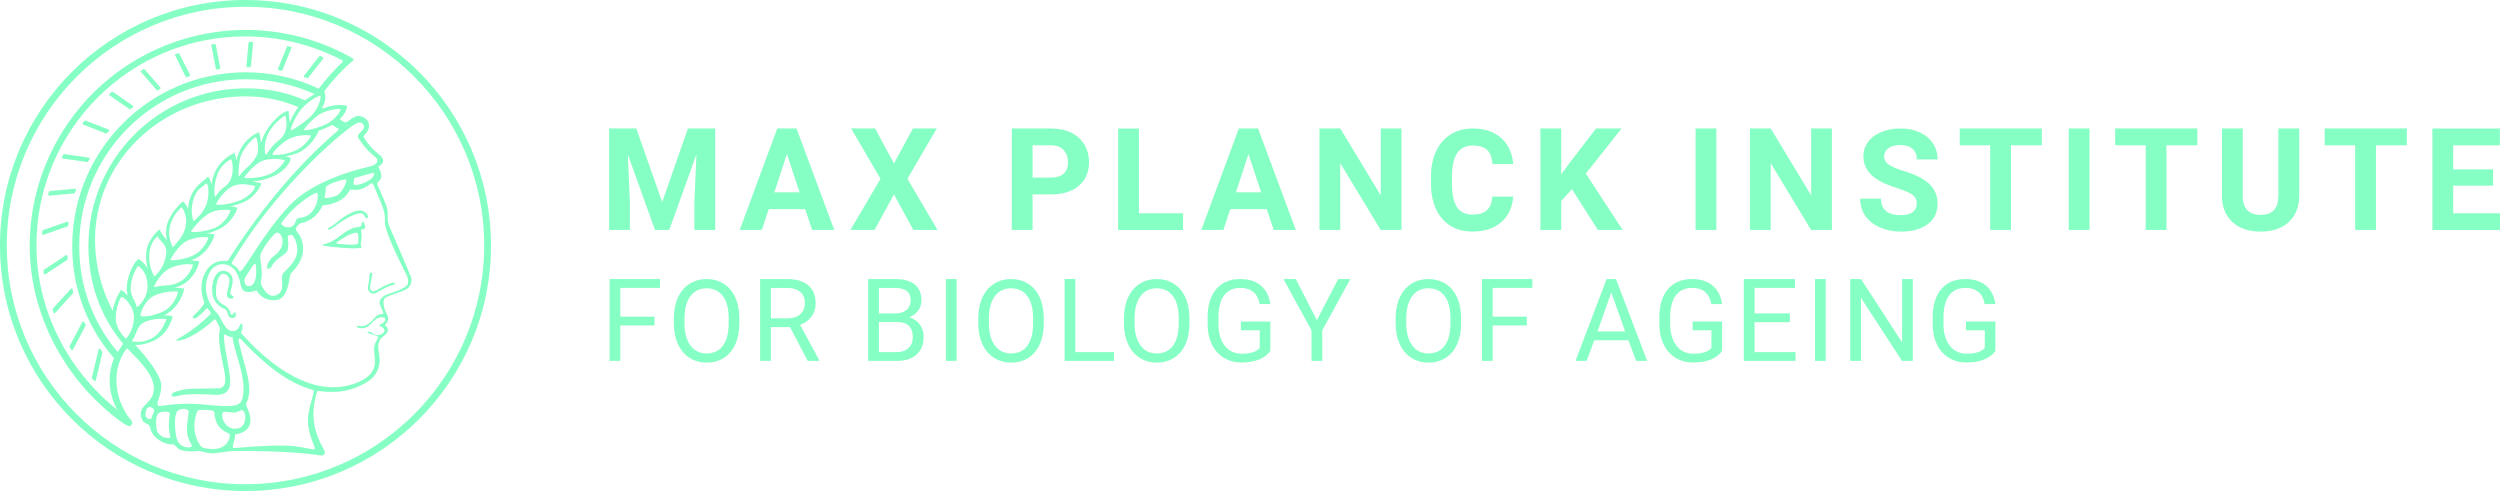 <?xml version="1.0" encoding="UTF-8"?><svg id="svg3265" xmlns="http://www.w3.org/2000/svg" viewBox="0 0 924.65 181.6"><defs><style>.cls-1{fill:#85ffc4;}</style></defs><path class="cls-1" d="M90.8,0C40.65,0,0,40.65,0,90.8s40.65,90.8,90.8,90.8,90.8-40.65,90.8-90.8C181.56,40.67,140.93.05,90.8,0ZM90.8,179.1c-48.76,0-88.29-39.53-88.29-88.29S42.04,2.51,90.8,2.51s88.29,39.53,88.29,88.29c-.05,48.74-39.55,88.25-88.29,88.29Z"/><path class="cls-1" d="M144.07,83.88c-1.21-2.68-.43-4.41-.78-6.31-.35-1.9-2.33-6.05-3.72-9.34-.61-1.47,3.29-1.12.35-6.57,0-.17,4.06-1.73,0-4.76-2.05-1.62-3.8-3.58-5.19-5.79-.28-.32-.28-.8,0-1.12,2.33-2.08,2.42-5.02-.09-6.49s-3.89,0-5.79,1.21c-.61.43-.95.69-1.64.43l-1.56-1.04c2.33-2.25,2.85-4.5,2.68-4.84s-3.98-1.12-8.82.86l-.35-.26c1.99-3.37.86-5.79.78-5.97h-.09c3.13-4.22,6.73-8.08,10.72-11.5h.09c.17-.26.26-.52-.17-.78l-.86-.52C91.03-.3,42.4,13.65,21,52.24c-6.54,11.8-9.99,25.07-10.02,38.56,0,25.51,12.97,50.07,34.07,65.38.75.56,1.56,1.02,2.42,1.38.32.12.69.05.95-.17l.26-.43c.19-.18.28-.43.26-.69,0-.61-.78-1.12-1.82-2.59-2.59-3.87-4.01-8.4-4.06-13.06-.06-4.27,1.31-8.44,3.89-11.85,3.2,3.37,10.12,9.43,9.95,15.05s-5.97,5.88-4.67,10.55c.78,2.94,2.94,1.73,3.37,3.98.61,3.81,5.79,6.31,8.04,5.97.61-.09,1.04.35,2.08,1.47,1.04,1.12,5.36,1.38,7.09,1.04s3.55,1.21,6.92.78,5.28-.78,7.09-.78,19.46-.26,31.13,1.56c2.08.35,2.68-.61,1.82-2.16-4.24-7.44-4.84-13.66-2.42-21.62,4.32.35,10.55,1.47,18.68-3.46,2.8-1.78,4.48-4.89,4.41-8.22-.09-1.82-.86-4.06-.43-5.79.43-1.73,1.12-2.33,1.82-2.77,3.11-2.25.86-3.98.35-4.15,1.34-.85,1.76-2.61.95-3.98-.61-.61-2.33-5.36-.35-6.31s4.58-1.56,7-2.68c1.99-.82,2.94-3.09,2.12-5.08-.02-.04-.03-.07-.05-.11-1.21-3.11-7.61-17.81-7.78-18.16ZM55.95,154.88c-.61.17-2.51.26-2.08-2.33.43-2.59,1.99-2.25,2.85-1.38s-.61,2.42-.78,3.72ZM131.19,46.01c1.04-.69,2.16-.95,2.85-.35,2.25,2.25-2.51,3.55-1.56,5.28,1.7,2.8,3.89,5.26,6.49,7.26,1.04.86,1.21,2.68-2.85,3.55s-20.41,5.1-29.06,14.27c-10.81,11.42-17.64,26.2-18.59,24.21-.95-1.99-3.11-2.42-2.77-3.03,15.48-26.64,39.78-47.65,45.49-51.2ZM138.28,64.77c-.86,2.51-7.87,4.76-7.52,3.03.35-1.73,0-1.9.52-1.99s3.03-.95,6.49-1.82c.35-.09.78.09.52.78h0ZM120.46,69.36c-.17-1.04,7.35-3.55,7.61-2.85s-1.56,5.19-4.06,6.05-4.06.78-3.98.35c.37-1.14.51-2.35.43-3.55h0ZM102.91,108.79c-3.46,2.16-5.36-1.9-5.88-2.68-.53-.79-.69-1.77-.43-2.68.26-1.21.43-2.85-.35-8.04-.35-2.33,4.32-7.96,5.45-8.99,1.12-1.04,2.68.52,2.77,2.25.26,3.11-1.56,4.84-3.37,6.23-1.82,1.38-2.68,3.81-2.25,4.41.67.23,1.4-.11,1.64-.78,1.3-2.85,5.19-4.24,5.79-5.79s.26-3.81.17-4.84.78-1.04,1.38-.95,1.21,1.21,1.56,2.33c2.51,6.49-3.72,10.38-4.76,11.93-1.04,1.56.95,5.97-1.73,7.61ZM108.18,83.62c-1.9,1.3-4.58-.43-4.06-1.21,2.7-3.75,6.08-6.98,9.95-9.51,2.94-1.82,3.29-1.99,3.46-.95.12,2.37-.69,4.7-2.25,6.49-1.99,2.16-3.98,1.99-5.02,2.25s-.69,1.99-2.08,2.94h0ZM91.49,105.76c-.86-.17-1.21-1.82-1.04-2.51s2.68-4.5,3.46-5.53c.19-.15.46-.11.61.07.04.05.07.12.08.19.52,3.55,0,8.47-3.11,7.78ZM119.34,41.68c2.03-.93,4.25-1.4,6.49-1.38.69.09-1.64,4.15-5.71,5.88-4.06,1.73-7.35,2.16-7.7,1.99s3.55-5.02,6.92-6.49ZM47.3,109.4c-1.3-1.47-2.42-2.25-2.51-2.16-1.58,2.31-2.64,4.94-3.11,7.7-3.93-7.46-6.15-15.7-6.49-24.13-1.21-30.61,24.47-55.26,55.78-55.17,6.66,0,13.25,1.35,19.37,3.98-1.29,1.77-2.37,3.68-3.2,5.71,0-1.64-.43-2.94-.35-3.98s-4.41.78-8.39,7.18c-.85,1.43-1.49,2.97-1.9,4.58-.09-2.42-.61-4.24-.78-4.24-3.36,1.47-6,4.2-7.35,7.61-.39.95-.71,1.94-.95,2.94-.17-1.64-.61-2.77-.78-2.77s-5.1,1.99-7.44,7.7c-.52,1.27-.84,2.61-.95,3.98-.43-1.99-1.21-3.2-1.47-2.94-1.64,2.08-4.93,3.03-6.57,8.3-.4,1.17-.6,2.4-.61,3.63-.69-1.73-1.73-2.77-1.99-2.77s-5.28,4.76-6.05,9.43c-.25,1.67-.19,3.37.17,5.02-.95-1.56-2.16-2.59-2.68-4.15-.78.43-4.93,4.32-5.02,9.25-.08,1.78.13,3.56.61,5.28-1.38-2.51-3.29-3.63-3.55-3.55s-3.46,3.55-4.15,9.6c-.15,1.34-.03,2.69.35,3.98ZM111.38,40.47c2.42-2.94,6.57-5.28,7.09-5.02s-.69,4.84-3.37,7.44c-2.68,2.59-7,5.36-7.44,5.28s1.47-5.1,3.72-7.7ZM103.34,51.71c-1.97,1.5-3.62,3.38-4.84,5.53-.43.78-1.64-4.32,1.47-9.17,1.9-3.03,5.71-5.71,5.62-5.36s1.82,5.71-2.25,8.99ZM94.61,58.2c-2.94,4.41-3.11,2.85-6.31,7.18-.17.17-.17-5.62.95-8.13,1.82-4.06,4.93-6.4,5.36-6.49s1.64,5.02,0,7.44ZM85.01,66.93c-1.47,2.59-2.85,1.99-5.36,5.79-.26.35-.95-3.11.61-7.87.9-2.55,2.72-4.68,5.1-5.97.52-.09,1.47,4.93-.35,8.04ZM76.1,76.19c-1.56,3.37-2.51,3.46-4.32,5.53-.26.35-1.56-3.2-.35-7.61,1.21-4.41,3.46-4.84,4.58-6.05,1.12-1.21,1.73,4.58.09,8.13ZM68.84,81.89c.01.88-.1,1.75-.35,2.59-1.12,3.72-3.37,5.36-4.58,7-.78-1.57-1.25-3.27-1.38-5.02.06-3.72,1.69-7.24,4.5-9.69.69,0,1.82,2.77,1.82,5.1ZM61.49,92.96c-.1,3.59-1.7,6.98-4.41,9.34-1.12-2.02-1.77-4.27-1.9-6.57-.17-5.45,2.08-7.35,3.11-8.39.43,1.56,3.2,2.77,3.2,5.62ZM51.02,98.41c1.56.78,3.37,2.94,3.55,7.09.17,4.15-2.77,7.52-3.98,8.13-.78-3.2-2.25-3.81-2.25-6.92.08-2.97,1.01-5.85,2.68-8.3ZM57.34,109.22c3.98-1.73,8.3-1.47,8.47-1.3s-1.3,5.1-5.1,7.09c-3.81,1.99-8.22,2.33-8.65,1.82s1.3-5.88,5.28-7.61ZM56.99,106.28c.26-1.3,2.59-5.62,6.14-7.18h0c2.55-1.14,5.35-1.59,8.13-1.3.43.17-1.47,4.84-5.02,6.57s-5.62.78-9.25,1.9ZM62.96,96.08c.17-.35,3.03-5.53,6.4-7.09,2.42-1.07,5.07-1.49,7.7-1.21.26.09-1.56,4.67-5.36,6.57s-8.91,2.16-8.73,1.73ZM70.65,85.79c-.26-.17,3.81-5.53,7.26-7.18,2.3-.95,4.81-1.25,7.26-.86.26.26-1.64,4.76-5.62,6.49-2.82,1.16-5.86,1.69-8.91,1.56h0ZM79.91,75.58c-.17-.17,2.94-5.45,6.4-6.83,3.46-1.38,6.66-.09,7.7,0s-1.12,3.89-5.71,5.53c-4.58,1.64-7.78,1.56-8.39,1.3ZM90.28,65.72c.09-.26,3.55-5.1,7-6.31,2.58-.82,5.34-.88,7.96-.17.43.17-2.42,4.32-6.66,5.62s-8.39,1.12-8.3.86ZM100.75,57.16c-.43-.26,3.72-4.93,7.09-6.23,2.29-.85,4.75-1.14,7.18-.86.26.17-2.16,4.24-6.14,5.79-3.98,1.56-7.61,1.64-8.13,1.3ZM43.41,151.6c-18.68-14.87-29.92-37.36-29.92-60.79-.06-42.65,34.46-77.27,77.11-77.34,12.54-.02,24.9,3.02,36,8.85.18.06.27.26.21.44-.02.07-.07.12-.12.16-3.19,3.05-6.14,6.35-8.82,9.86-8.46-4-17.71-6.06-27.07-6.05-35.35.1-63.99,28.73-64.08,64.08-.14,15.32,5.37,30.16,15.48,41.68-1.11,2.56-1.67,5.33-1.64,8.13-.02,3.85.96,7.63,2.85,10.98ZM43.59,130.15h-.09c-9.31-10.98-14.34-24.95-14.18-39.35.05-33.94,27.55-61.44,61.49-61.49,8.83-.04,17.57,1.85,25.6,5.53-1.26.62-2.45,1.37-3.55,2.25-6.96-2.99-14.47-4.49-22.05-4.41-32.08.05-58.07,26.04-58.11,58.11,0,13.92,4.32,26.12,12.8,36.32-.43.78-1.12,1.82-1.9,3.03ZM46.61,125.31c-1.12-1.04-3.55-3.72-3.81-7.18v-.52c0-3.72,1.64-7.44,2.08-7.78s4.58,2.85,4.67,7.52c-.02,2.91-1.06,5.73-2.94,7.96ZM53.53,119.08c3.37-1.56,8.3-1.21,8.04-.95s-1.56,5.02-5.36,6.92c-2.28,1.31-4.96,1.71-7.52,1.12,1.99-2.25,1.56-5.53,4.84-7.09ZM58.03,159.29c-.52-2.33-.35-5.45.43-6.31s4.24-1.04,4.32-.09-.95,4.67.26,8.82c-.26.61-3.98.35-5.02-2.42ZM58.29,149.69c-.26-1.73,1.38-3.37,1.38-7.09s-5.71-10.9-9.6-14.96c2.37-.06,4.7-.62,6.83-1.64,5.71-2.68,6.83-8.73,7-8.99-1.07-.31-2.18-.42-3.29-.35l.69-.35c5.53-3.03,7-9.51,6.75-9.6-1.14-.22-2.3-.31-3.46-.26l1.73-.61c5.88-2.33,7.52-8.91,7.35-9.17-.99-.23-2.01-.34-3.03-.35l1.64-.69c5.36-2.68,7.26-8.73,7-8.91-.93-.27-1.89-.38-2.85-.35,1.34-.3,2.64-.74,3.89-1.3,5.79-2.51,7.7-8.04,7.44-8.3-.84-.26-1.71-.41-2.59-.43,1.29-.29,2.56-.67,3.81-1.12,5.71-1.9,7.96-7.35,7.61-7.44l-3.2-.69c1.95-.11,3.87-.49,5.71-1.12,6.14-2.08,8.3-5.79,8.47-7.44-.61-.36-1.29-.6-1.99-.69,1.38-.23,2.74-.58,4.06-1.04,5.71-2.33,8.13-8.04,8.3-8.47,1.16-.38,2.28-.84,3.37-1.38l1.64-.78,1.38.95c.86.52,1.21.69.78,1.04-19.63,16.69-34.33,37.88-40.73,48.08-.17.35-.52.26-1.12.26-6.83-.52-10.72,7.7-7.7,15.39-.35,1.56-3.63,4.58-3.89,4.76s-.86,1.21.26,1.12,3.63-2.77,4.67-3.89c.35.52,1.9,1.73,1.12,2.42-3.57,3.56-7.62,6.62-12.02,9.08-2.25,1.04,3.63,1.82,13.58-7.18.61-.52,1.3,2.08,2.16,3.2-1.73,5.62,2.51,16.52,1.82,19.89-.05,1.3-1.12,2.34-2.42,2.33-9.86.26-10.81-.26-15.83,1.21-2.33.69-1.73,2.25-.09,1.82s3.98-1.3,14.61-.61c2.68.09,5.62-.52,5.62-4.93s-3.11-15.91-2.08-17.56c.88.68,1.93,1.1,3.03,1.21-.17,3.89,6.05,16.43,3.29,23.35-1.04,2.59-5.53,2.33-13.32,1.56-13.23-1.3-17.56,1.56-17.81,0h0ZM88.64,158.26c-5.1,1.73-7.18-4.24-6.31-5.53s3.81.86,6.31-.78,3.03,5.28,0,6.31h0ZM65.29,161.97c-.69-3.2-.95-8.65.35-9.95s4.24-.78,4.15.17c-.26,3.72-1.82,7.96,1.04,12.19,1.12,1.64-4.5,1.9-5.53-2.42h0ZM75.15,165.61c-1.38-.35-5.19-6.4-2.08-13.66.26-.69,5.02-.26,5.88,0s-.69,5.88,5.88,8.47c.61.26-.09,7.61-9.69,5.19h0ZM115.97,145.46c-2.16,7.61-3.29,10.64,0,18.94.43,1.12.78,1.99-.17,1.82-6.66-1.21-8.13-2.25-29.14-.52-1.47.17.52-2.94.26-5.02,1.9-.26,5.02-1.12,5.62-4.24.61-3.11-1.82-6.57-1.56-7.09,3.03-5.79-.17-12.19-2.68-23-.26-1.04.35-1.47.78-.95,13.49,14.61,22.05,17.47,26.72,18.85.43.17.35.69.17,1.21h0ZM150.47,105.59c-2.85,2.51-7.18,2.68-8.91,4.24-1.73,1.56-1.3,2.16-.35,4.5.95,2.33.95,1.47-.95,1.99s-3.55,5.02-7.61,4.24c-1.56-.26-.43.69.17.78,2.25.26,3.2-.43,3.98-1.21s1.9-2.08,3.11-2.51,2.51-.43,2.59.52-1.64,1.82-2.33,2.16c.86.43,3.37,1.64,1.21,3.11s-3.98-.43-4.24-.61-1.47-.17-1.12.26,4.5,1.12,3.89,1.9c-3.03,4.06-.52,6.49-1.47,10.64-.95,4.15-6.66,6.49-11.07,7.26-15.05,2.68-29.66-10.03-38.22-19.72.78-1.82.69-4.15-.09-3.29s-.61,2.08-2.42,2.51c-3.37.86-4.93-5.1-5.97-6.14-4.15-4.06-5.79-9.86-3.37-14.96,2.42-5.1,7.78-4.06,9.86-.95,2.08,3.11,1.47,6.05,2.94,7.18s4.15.17,4.67,0,1.47,3.72,6.92,3.55,5.1-9.25,5.97-10.03c7.44-7.26,3.63-13.75,2.25-15.22s.86-3.11,1.3-3.2c3.64-.74,6.69-3.23,8.13-6.66,0,0,7.26-.17,9.86-5.36.69-1.38,2.85,1.3,7.7-2.51.24-.3.67-.35.97-.11.12.09.2.22.24.37,3.2,7.7,4.5,9.77,4.24,13.66-.26,3.89,7.52,18.59,8.13,19.98.61,1.38.69,2.94,0,3.63Z"/><path class="cls-1" d="M133,77.83c-4.24.17-9.17,5.36-10.72,6.05s-1.12,1.3-.17.95,5.1-4.06,9.25-5.53,3.11,1.56,4.32,1.38-.26-2.94-2.68-2.85Z"/><path class="cls-1" d="M133.96,81.98c-.35.09.35,1.9-1.47,1.99-3.98.26-7.18,4.06-9.6,5.19-1.02.57-2.13.98-3.29,1.21-.14.02-.24.16-.22.3.02.14.16.24.3.22,10.12,1.38,14.01.95,14.1.61s-.52-1.04-.35-1.47c.42-1.55.45-3.19.09-4.76-.17-.69,1.56-.26,1.56-1.12s-.52-2.25-1.12-2.16ZM132.4,90.02c-.17.78-4.76.43-7.18.17-.61,0-1.56-.09.26-1.21s3.55-2.42,6.23-2.94c.32-.01.61.21.69.52.22,1.14.22,2.32,0,3.46h0Z"/><path class="cls-1" d="M145.63,104.47c-.78,0-3.89,1.38-5.1,2.16s-3.81,2.33-3.63-.69c.09-1.12.78-3.81.78-4.58s-.86-.61-.95,0c-.09,1.54-.29,3.07-.61,4.58-.35,1.56,1.04,3.46,3.11,2.33,2.08-1.12,4.15-2.51,6.31-2.94.52-.09.61-.86.09-.86Z"/><path class="cls-1" d="M86.91,115.54c-.61-.26-.43,1.04-1.21.86s-.17-1.12-1.56-2.59c-1.38-1.47-2.42-1.04-3.72-3.11s-.26-10.38,2.68-9.34c2.94,1.04,1.38,4.32.86,6.92-.52,2.59,2.16,2.42,2.42,1.82s-.95-.78-1.21-1.64,3.03-6.57-1.56-8.13c-3.29-1.12-5.53,3.11-5.1,7.7.12,2.74,1.85,5.15,4.41,6.14,1.99.69.52,3.46,3.2,3.46,1.21,0,1.47-1.82.78-2.08Z"/><path class="cls-1" d="M113.55,28.88c.17.09.26,0,.43-.09l5.62-7.18c.07-.19,0-.41-.17-.52l-.95-.35c-.15-.08-.33-.04-.43.09l-5.62,7.18c-.17.17-.09.43.17.52l.95.35Z"/><path class="cls-1" d="M103.08,25.94l.95.26c.18.02.36-.09.43-.26l3.29-8.13c.1-.16.04-.38-.12-.47-.04-.02-.09-.04-.14-.05l-1.04-.17h-.26l-3.37,8.3c-.1.16-.04.38.12.47.04.02.09.04.14.05Z"/><path class="cls-1" d="M91.49,24.82h.95c.17.09.35-.09.35-.26l.86-8.65c0-.21-.14-.39-.35-.43h-.95c-.26,0-.35.17-.43.35l-.78,8.65c0,.19.15.35.35.35h0Z"/><path class="cls-1" d="M80.25,25.68l.95-.17c.17,0,.35-.17.26-.35l-1.64-8.56c0-.17-.17-.35-.35-.26h-1.04c-.17.09-.35.26-.26.43l1.64,8.56c0,.26.17.35.43.35Z"/><path class="cls-1" d="M68.66,28.36l.43.17.95-.35c.19-.02.33-.19.3-.38,0-.05-.02-.09-.05-.14l-3.98-7.78c-.08-.16-.27-.24-.43-.17l-.86.26c-.19.02-.33.19-.3.38,0,.05.02.09.05.14l3.89,7.87Z"/><path class="cls-1" d="M57.94,33.29c.09.17.26.17.43.09l.86-.52c.16-.1.22-.31.12-.47,0-.02-.02-.03-.03-.04l-5.79-6.66c-.17-.17-.35-.17-.43-.09l-.86.52c-.26.09-.26.35-.09.52l5.79,6.66Z"/><path class="cls-1" d="M47.91,40.39c.17.09.35.09.43-.09l.78-.61c.16-.17.16-.44,0-.61l-7.35-5.1h-.43l-.78.69c-.16.17-.16.44,0,.61l7.35,5.1Z"/><path class="cls-1" d="M39.26,49.38c.14.02.28-.05.35-.17l.69-.78c.17-.17.09-.43-.17-.52l-8.47-3.29c-.17-.09-.35-.09-.43.09l-.61.78c-.15.12-.16.34-.04.49.05.06.13.11.21.12l8.47,3.29Z"/><path class="cls-1" d="M23.18,58.63l9.08,1.3c.17,0,.35-.09.35-.26l.52-.86c.1-.16.04-.38-.12-.47-.04-.02-.09-.04-.14-.05l-9.08-1.3-.43.17c-.11.33-.25.65-.43.95-.1.16-.04.38.12.47.04.02.09.04.14.05Z"/><path class="cls-1" d="M18.25,72.38l9.25-.86c.14,0,.26-.12.26-.26h0c.14-.31.26-.63.35-.95.1-.16.04-.38-.12-.47-.07-.04-.15-.06-.22-.04l-9.34.86-.35.26-.26,1.04c0,.26.17.52.43.43Z"/><path class="cls-1" d="M25.25,83.45c0-.35.09-.78.09-1.12s-.17-.43-.43-.35l-8.99,3.11c-.17.09-.26.17-.26.35s-.09.69-.09,1.04c-.03.19.11.36.29.39.08.01.16,0,.22-.04l8.91-3.11c.14,0,.26-.12.26-.26h0Z"/><path class="cls-1" d="M24.99,95.82v-1.12c-.03-.24-.24-.41-.48-.38-.04,0-.09.02-.13.03l-8.13,5.45c-.17,0-.17.17-.17.35s.09.69.09,1.04c.07.23.31.36.54.29.02,0,.04-.02.06-.03l8.13-5.36c.09-.09.17-.17.09-.26Z"/><path class="cls-1" d="M27.07,108.1l-.26-1.12c-.03-.19-.2-.32-.39-.29-.08.01-.16.05-.21.12l-6.66,7.35c-.09.09-.17.26-.09.35s.26.69.35,1.04c.03.19.2.32.39.29.08-.01.16-.05.21-.12l6.57-7.26c.09-.09.09-.17.09-.35Z"/><path class="cls-1" d="M30.44,119.08l-4.67,8.91c-.09.09,0,.26,0,.35l.61,1.04c.11.15.33.19.48.08.06-.04.1-.1.12-.16l4.67-8.82c0-.09.09-.17,0-.35l-.52-1.04c-.14-.19-.41-.23-.61-.09-.03.02-.06.05-.09.09Z"/><path class="cls-1" d="M37.1,129.11c-.17-.26-.61-.17-.61.09l-2.51,10.38c-.09.17,0,.26,0,.35l.86.86c.11.15.33.19.48.08.06-.04.1-.1.12-.16l2.42-10.29c.09-.09,0-.17,0-.26l-.78-1.04Z"/><path class="cls-1" d="M225.29,47.52h10.05l9.58,27.22,9.52-27.22h10.09v37.53h-7.71v-10.26l.77-17.71-10.06,27.97h-5.28l-10.05-27.95.78,17.69v10.26h-7.69v-37.53ZM300.39,85.05l-2.59-7.7h-13.47l-2.56,7.7h-8.17l13.88-37.53h7.12l13.96,37.53h-8.17ZM291.04,57l-4.63,14.13h9.33l-4.69-14.13ZM323.66,47.52l6.99,12.94,7-12.94h8.83l-10.86,18.61,11.14,18.92h-8.95l-7.17-13.15-7.17,13.15h-8.94l11.14-18.92-10.87-18.61h8.84ZM388.63,71.91h-6.73v13.14h-7.69v-37.53h14.55c2.81,0,5.27.52,7.4,1.55,2.13,1.03,3.76,2.5,4.9,4.41,1.14,1.9,1.72,4.07,1.72,6.5h0c0,3.69-1.25,6.6-3.76,8.73-2.5,2.13-5.97,3.2-10.39,3.2h0ZM381.9,53.74v11.94h6.86c2.04,0,3.59-.49,4.65-1.46,1.07-.97,1.6-2.37,1.6-4.18h0c0-1.86-.54-3.36-1.61-4.52-1.08-1.15-2.56-1.74-4.46-1.78h-7.04ZM421.24,47.52v31.36h16.32v6.18h-24.01v-37.53h7.69ZM471.1,85.05l-2.59-7.7h-13.47l-2.56,7.7h-8.17l13.88-37.53h7.12l13.96,37.53h-8.17ZM461.75,57l-4.63,14.13h9.33l-4.69-14.13ZM518.35,47.52v37.53h-7.69l-14.95-24.7v24.7h-7.69v-37.53h7.69l14.98,24.75v-24.75h7.66ZM551.98,72.71h7.69c-.29,4.02-1.77,7.18-4.45,9.48-2.67,2.3-6.2,3.46-10.57,3.46h0c-4.79,0-8.55-1.6-11.29-4.8-2.74-3.2-4.11-7.6-4.11-13.19h0v-2.27c0-3.57.63-6.71,1.9-9.43,1.26-2.72,3.07-4.8,5.42-6.26,2.35-1.46,5.07-2.18,8.18-2.18h0c4.31,0,7.78,1.15,10.4,3.46,2.63,2.31,4.15,5.55,4.56,9.71h-7.68c-.19-2.41-.86-4.16-2.01-5.24-1.15-1.08-2.91-1.63-5.27-1.63h0c-2.56,0-4.48.91-5.75,2.73-1.27,1.82-1.92,4.65-1.96,8.48h0v2.8c0,4,.61,6.92,1.83,8.77,1.22,1.85,3.15,2.77,5.78,2.77h0c2.37,0,4.14-.54,5.31-1.63,1.17-1.08,1.84-2.76,2.01-5.04h0ZM591,85.05l-9.58-15.06-3.99,4.33v10.73h-7.69v-37.53h7.69v17.01l3.38-4.66,9.51-12.35h9.45l-13.24,16.68,13.63,20.85h-9.15ZM634.81,47.52v37.53h-7.68v-37.53h7.68ZM677.55,47.52v37.53h-7.69l-14.95-24.7v24.7h-7.69v-37.53h7.69l14.98,24.75v-24.75h7.66ZM708.94,75.39h0c0-1.44-.51-2.54-1.54-3.31-1.02-.77-2.87-1.58-5.53-2.44-2.66-.86-4.77-1.7-6.33-2.54h0c-4.23-2.27-6.35-5.34-6.35-9.2h0c0-2.01.57-3.8,1.7-5.37,1.13-1.57,2.76-2.8,4.89-3.68,2.12-.88,4.51-1.33,7.16-1.33h0c2.67,0,5.04.48,7.12,1.44,2.08.96,3.7,2.32,4.85,4.07,1.15,1.75,1.73,3.73,1.73,5.96h-7.68c0-1.69-.54-3-1.62-3.94-1.08-.94-2.59-1.4-4.53-1.4h0c-1.88,0-3.34.39-4.38,1.18-1.04.78-1.57,1.82-1.57,3.09h0c0,1.2.61,2.21,1.83,3.02,1.22.81,3.02,1.57,5.39,2.29h0c4.37,1.31,7.55,2.93,9.55,4.87,2,1.94,3,4.36,3,7.25h0c0,3.22-1.22,5.74-3.66,7.57-2.44,1.83-5.73,2.74-9.87,2.74h0c-2.87,0-5.48-.52-7.84-1.57-2.35-1.04-4.15-2.48-5.39-4.3-1.24-1.82-1.86-3.92-1.86-6.32h7.71c0,4.07,2.46,6.11,7.38,6.11h0c1.83,0,3.26-.37,4.28-1.1,1.02-.74,1.54-1.77,1.54-3.09ZM755.2,47.52v6.22h-11.42v31.31h-7.69v-31.31h-11.27v-6.22h30.38ZM772.83,47.52v37.53h-7.68v-37.53h7.68ZM812.71,47.52v6.22h-11.42v31.31h-7.69v-31.31h-11.27v-6.22h30.38ZM842.68,47.52h7.72v24.78c0,4.12-1.28,7.37-3.83,9.77-2.55,2.39-6.04,3.59-10.47,3.59h0c-4.35,0-7.81-1.16-10.37-3.49-2.56-2.32-3.87-5.52-3.92-9.58h0v-25.07h7.69v24.87c0,2.47.58,4.27,1.75,5.4,1.17,1.13,2.79,1.69,4.85,1.69h0c4.33,0,6.52-2.29,6.58-6.88h0v-25.08ZM890.19,47.52v6.22h-11.42v31.31h-7.69v-31.31h-11.27v-6.22h30.38ZM922.1,62.65v6.02h-14.76v10.21h17.31v6.18h-25v-37.53h24.95v6.22h-17.26v8.91h14.76Z"/><path class="cls-1" d="M242.07,117.14v3.24h-12.64v13.1h-3.97v-30.27h18.66v3.27h-14.69v10.65h12.64ZM273.45,117.72v1.9c0,2.94-.5,5.51-1.49,7.71-.99,2.19-2.4,3.87-4.22,5.03-1.82,1.16-3.95,1.74-6.37,1.74h0c-2.37,0-4.47-.58-6.31-1.75-1.84-1.16-3.26-2.82-4.27-4.98-1.01-2.15-1.53-4.65-1.57-7.48h0v-2.17c0-2.89.5-5.44,1.51-7.65,1.01-2.22,2.43-3.91,4.28-5.09,1.84-1.18,3.95-1.76,6.32-1.76h0c2.42,0,4.54.58,6.38,1.75,1.84,1.16,3.26,2.85,4.25,5.06.99,2.21,1.49,4.78,1.49,7.71h0ZM269.5,119.91v-2.22c0-3.56-.72-6.3-2.15-8.2-1.43-1.9-3.44-2.86-6.02-2.86h0c-2.51,0-4.48.95-5.93,2.86-1.44,1.9-2.18,4.55-2.23,7.93h0v2.21c0,3.45.73,6.16,2.18,8.13,1.46,1.97,3.46,2.96,6.01,2.96h0c2.57,0,4.55-.93,5.96-2.79,1.41-1.86,2.13-4.53,2.18-8.01h0ZM298.74,133.48l-6.54-12.49h-7.07v12.49h-3.99v-30.27h9.97c3.39,0,6,.77,7.83,2.3,1.83,1.53,2.74,3.76,2.74,6.68h0c0,1.86-.51,3.48-1.52,4.86-1.02,1.38-2.42,2.41-4.23,3.1h0l7.07,13.08v.25h-4.27ZM285.13,106.49v11.26h6.1c1.97,0,3.54-.5,4.71-1.51,1.17-1.01,1.75-2.35,1.75-4.04h0c0-1.83-.56-3.24-1.67-4.22-1.11-.98-2.72-1.47-4.81-1.49h-6.08ZM331.55,133.48h-10.44v-30.27h9.85c3.27,0,5.72.67,7.37,2.01,1.65,1.34,2.47,3.32,2.47,5.95h0c0,1.39-.4,2.63-1.2,3.7-.8,1.07-1.89,1.9-3.26,2.49h0c1.63.47,2.91,1.35,3.86,2.65.95,1.3,1.42,2.84,1.42,4.64h0c0,2.75-.88,4.91-2.63,6.49-1.75,1.57-4.23,2.36-7.43,2.36h0ZM331.7,119.11h-6.62v11.12h6.55c1.85,0,3.31-.49,4.37-1.48,1.07-.99,1.6-2.34,1.6-4.06h0c0-3.72-1.97-5.59-5.91-5.59h0ZM325.08,106.49v9.44h6c1.74,0,3.13-.43,4.17-1.28,1.04-.85,1.56-2.02,1.56-3.48h0c0-1.64-.48-2.82-1.45-3.56-.96-.74-2.43-1.11-4.41-1.11h-5.87ZM353.81,103.21v30.27h-3.97v-30.27h3.97ZM386.05,117.72v1.9c0,2.94-.5,5.51-1.49,7.71-.99,2.19-2.4,3.87-4.22,5.03-1.82,1.16-3.95,1.74-6.37,1.74h0c-2.37,0-4.47-.58-6.31-1.75-1.84-1.16-3.26-2.82-4.27-4.98-1.01-2.15-1.53-4.65-1.57-7.48h0v-2.17c0-2.89.5-5.44,1.51-7.65,1.01-2.22,2.43-3.91,4.28-5.09,1.84-1.18,3.95-1.76,6.32-1.76h0c2.42,0,4.54.58,6.38,1.75,1.84,1.16,3.26,2.85,4.25,5.06.99,2.21,1.49,4.78,1.49,7.71h0ZM382.1,119.91v-2.22c0-3.56-.72-6.3-2.15-8.2-1.43-1.9-3.44-2.86-6.02-2.86h0c-2.51,0-4.48.95-5.93,2.86-1.44,1.9-2.18,4.55-2.23,7.93h0v2.21c0,3.45.73,6.16,2.18,8.13,1.46,1.97,3.46,2.96,6.01,2.96h0c2.57,0,4.55-.93,5.96-2.79,1.41-1.86,2.13-4.53,2.18-8.01h0ZM397.74,103.21v27.02h14.27v3.24h-18.26v-30.27h3.99ZM439.93,117.72v1.9c0,2.94-.5,5.51-1.49,7.71-.99,2.19-2.4,3.87-4.22,5.03-1.82,1.16-3.95,1.74-6.37,1.74h0c-2.37,0-4.47-.58-6.31-1.75-1.84-1.16-3.26-2.82-4.27-4.98-1.01-2.15-1.53-4.65-1.57-7.48h0v-2.17c0-2.89.5-5.44,1.51-7.65,1.01-2.22,2.43-3.91,4.28-5.09,1.84-1.18,3.95-1.76,6.32-1.76h0c2.42,0,4.54.58,6.38,1.75,1.84,1.16,3.26,2.85,4.25,5.06.99,2.21,1.49,4.78,1.49,7.71h0ZM435.97,119.91v-2.22c0-3.56-.72-6.3-2.15-8.2-1.43-1.9-3.44-2.86-6.02-2.86h0c-2.51,0-4.48.95-5.93,2.86-1.44,1.9-2.18,4.55-2.23,7.93h0v2.21c0,3.45.73,6.16,2.18,8.13,1.46,1.97,3.46,2.96,6.01,2.96h0c2.57,0,4.55-.93,5.96-2.79,1.41-1.86,2.13-4.53,2.18-8.01h0ZM469.86,118.95v10.84c-1.02,1.44-2.45,2.51-4.27,3.22-1.83.71-3.95,1.07-6.38,1.07h0c-2.46,0-4.64-.58-6.54-1.73-1.9-1.15-3.37-2.78-4.42-4.9-1.04-2.12-1.58-4.57-1.6-7.36h0v-2.62c0-4.53,1.06-8.04,3.17-10.53,2.12-2.49,5.09-3.73,8.93-3.73h0c3.14,0,5.67.8,7.59,2.41,1.92,1.61,3.09,3.89,3.52,6.84h-3.97c-.74-3.99-3.12-5.98-7.11-5.98h0c-2.66,0-4.68.93-6.05,2.79-1.37,1.86-2.07,4.56-2.08,8.09h0v2.45c0,3.37.77,6.04,2.32,8.03,1.54,1.99,3.64,2.98,6.27,2.98h0c1.49,0,2.79-.16,3.91-.48,1.12-.32,2.04-.86,2.77-1.62h0v-6.56h-6.97v-3.23h10.92ZM479.25,103.21l7.82,15.2,7.86-15.2h4.51l-10.39,18.98v11.29h-3.97v-11.29l-10.39-18.98h4.55ZM540.41,117.72v1.9c0,2.94-.5,5.51-1.49,7.71-.99,2.19-2.4,3.87-4.22,5.03-1.82,1.16-3.95,1.74-6.37,1.74h0c-2.37,0-4.47-.58-6.31-1.75-1.84-1.16-3.26-2.82-4.27-4.98-1.01-2.15-1.53-4.65-1.57-7.48h0v-2.17c0-2.89.5-5.44,1.51-7.65,1.01-2.22,2.43-3.91,4.28-5.09,1.84-1.18,3.95-1.76,6.32-1.76h0c2.42,0,4.54.58,6.38,1.75,1.84,1.16,3.26,2.85,4.25,5.06.99,2.21,1.49,4.78,1.49,7.71h0ZM536.46,119.91v-2.22c0-3.56-.72-6.3-2.15-8.2-1.43-1.9-3.44-2.86-6.02-2.86h0c-2.51,0-4.48.95-5.93,2.86-1.44,1.9-2.18,4.55-2.23,7.93h0v2.21c0,3.45.73,6.16,2.18,8.13,1.46,1.97,3.46,2.96,6.01,2.96h0c2.57,0,4.55-.93,5.96-2.79,1.41-1.86,2.13-4.53,2.18-8.01h0ZM564.72,117.14v3.24h-12.64v13.1h-3.97v-30.27h18.66v3.27h-14.69v10.65h12.64ZM605.16,133.48l-2.89-7.62h-12.62l-2.84,7.62h-4.1l11.51-30.27h3.47l11.52,30.27h-4.07ZM595.96,108.14l-5.11,14.45h10.24l-5.14-14.45ZM636.94,118.95v10.84c-1.02,1.44-2.45,2.51-4.27,3.22-1.83.71-3.95,1.07-6.38,1.07h0c-2.46,0-4.64-.58-6.54-1.73-1.9-1.15-3.37-2.78-4.42-4.9-1.04-2.12-1.58-4.57-1.6-7.36h0v-2.62c0-4.53,1.06-8.04,3.17-10.53,2.12-2.49,5.09-3.73,8.93-3.73h0c3.14,0,5.67.8,7.59,2.41,1.92,1.61,3.09,3.89,3.52,6.84h-3.97c-.74-3.99-3.12-5.98-7.11-5.98h0c-2.66,0-4.68.93-6.05,2.79-1.37,1.86-2.07,4.56-2.08,8.09h0v2.45c0,3.37.77,6.04,2.32,8.03,1.54,1.99,3.64,2.98,6.27,2.98h0c1.49,0,2.79-.16,3.91-.48,1.12-.32,2.04-.86,2.77-1.62h0v-6.56h-6.97v-3.23h10.92ZM661.99,115.93v3.25h-13.05v11.06h15.16v3.24h-19.14v-30.27h18.93v3.27h-14.95v9.44h13.05ZM675.26,103.21v30.27h-3.97v-30.27h3.97ZM707.47,103.21v30.27h-4l-15.16-23.32v23.32h-3.99v-30.27h3.99l15.21,23.43v-23.43h3.95ZM738.03,118.95v10.84c-1.02,1.44-2.45,2.51-4.27,3.22-1.83.71-3.95,1.07-6.38,1.07h0c-2.46,0-4.64-.58-6.54-1.73-1.9-1.15-3.37-2.78-4.42-4.9-1.04-2.12-1.58-4.57-1.6-7.36h0v-2.62c0-4.53,1.06-8.04,3.17-10.53,2.12-2.49,5.09-3.73,8.93-3.73h0c3.14,0,5.67.8,7.59,2.41,1.92,1.61,3.09,3.89,3.52,6.84h-3.97c-.74-3.99-3.12-5.98-7.11-5.98h0c-2.66,0-4.68.93-6.05,2.79-1.37,1.86-2.07,4.56-2.08,8.09h0v2.45c0,3.37.77,6.04,2.32,8.03,1.54,1.99,3.64,2.98,6.27,2.98h0c1.49,0,2.79-.16,3.91-.48,1.12-.32,2.04-.86,2.77-1.62h0v-6.56h-6.97v-3.23h10.92Z"/></svg>